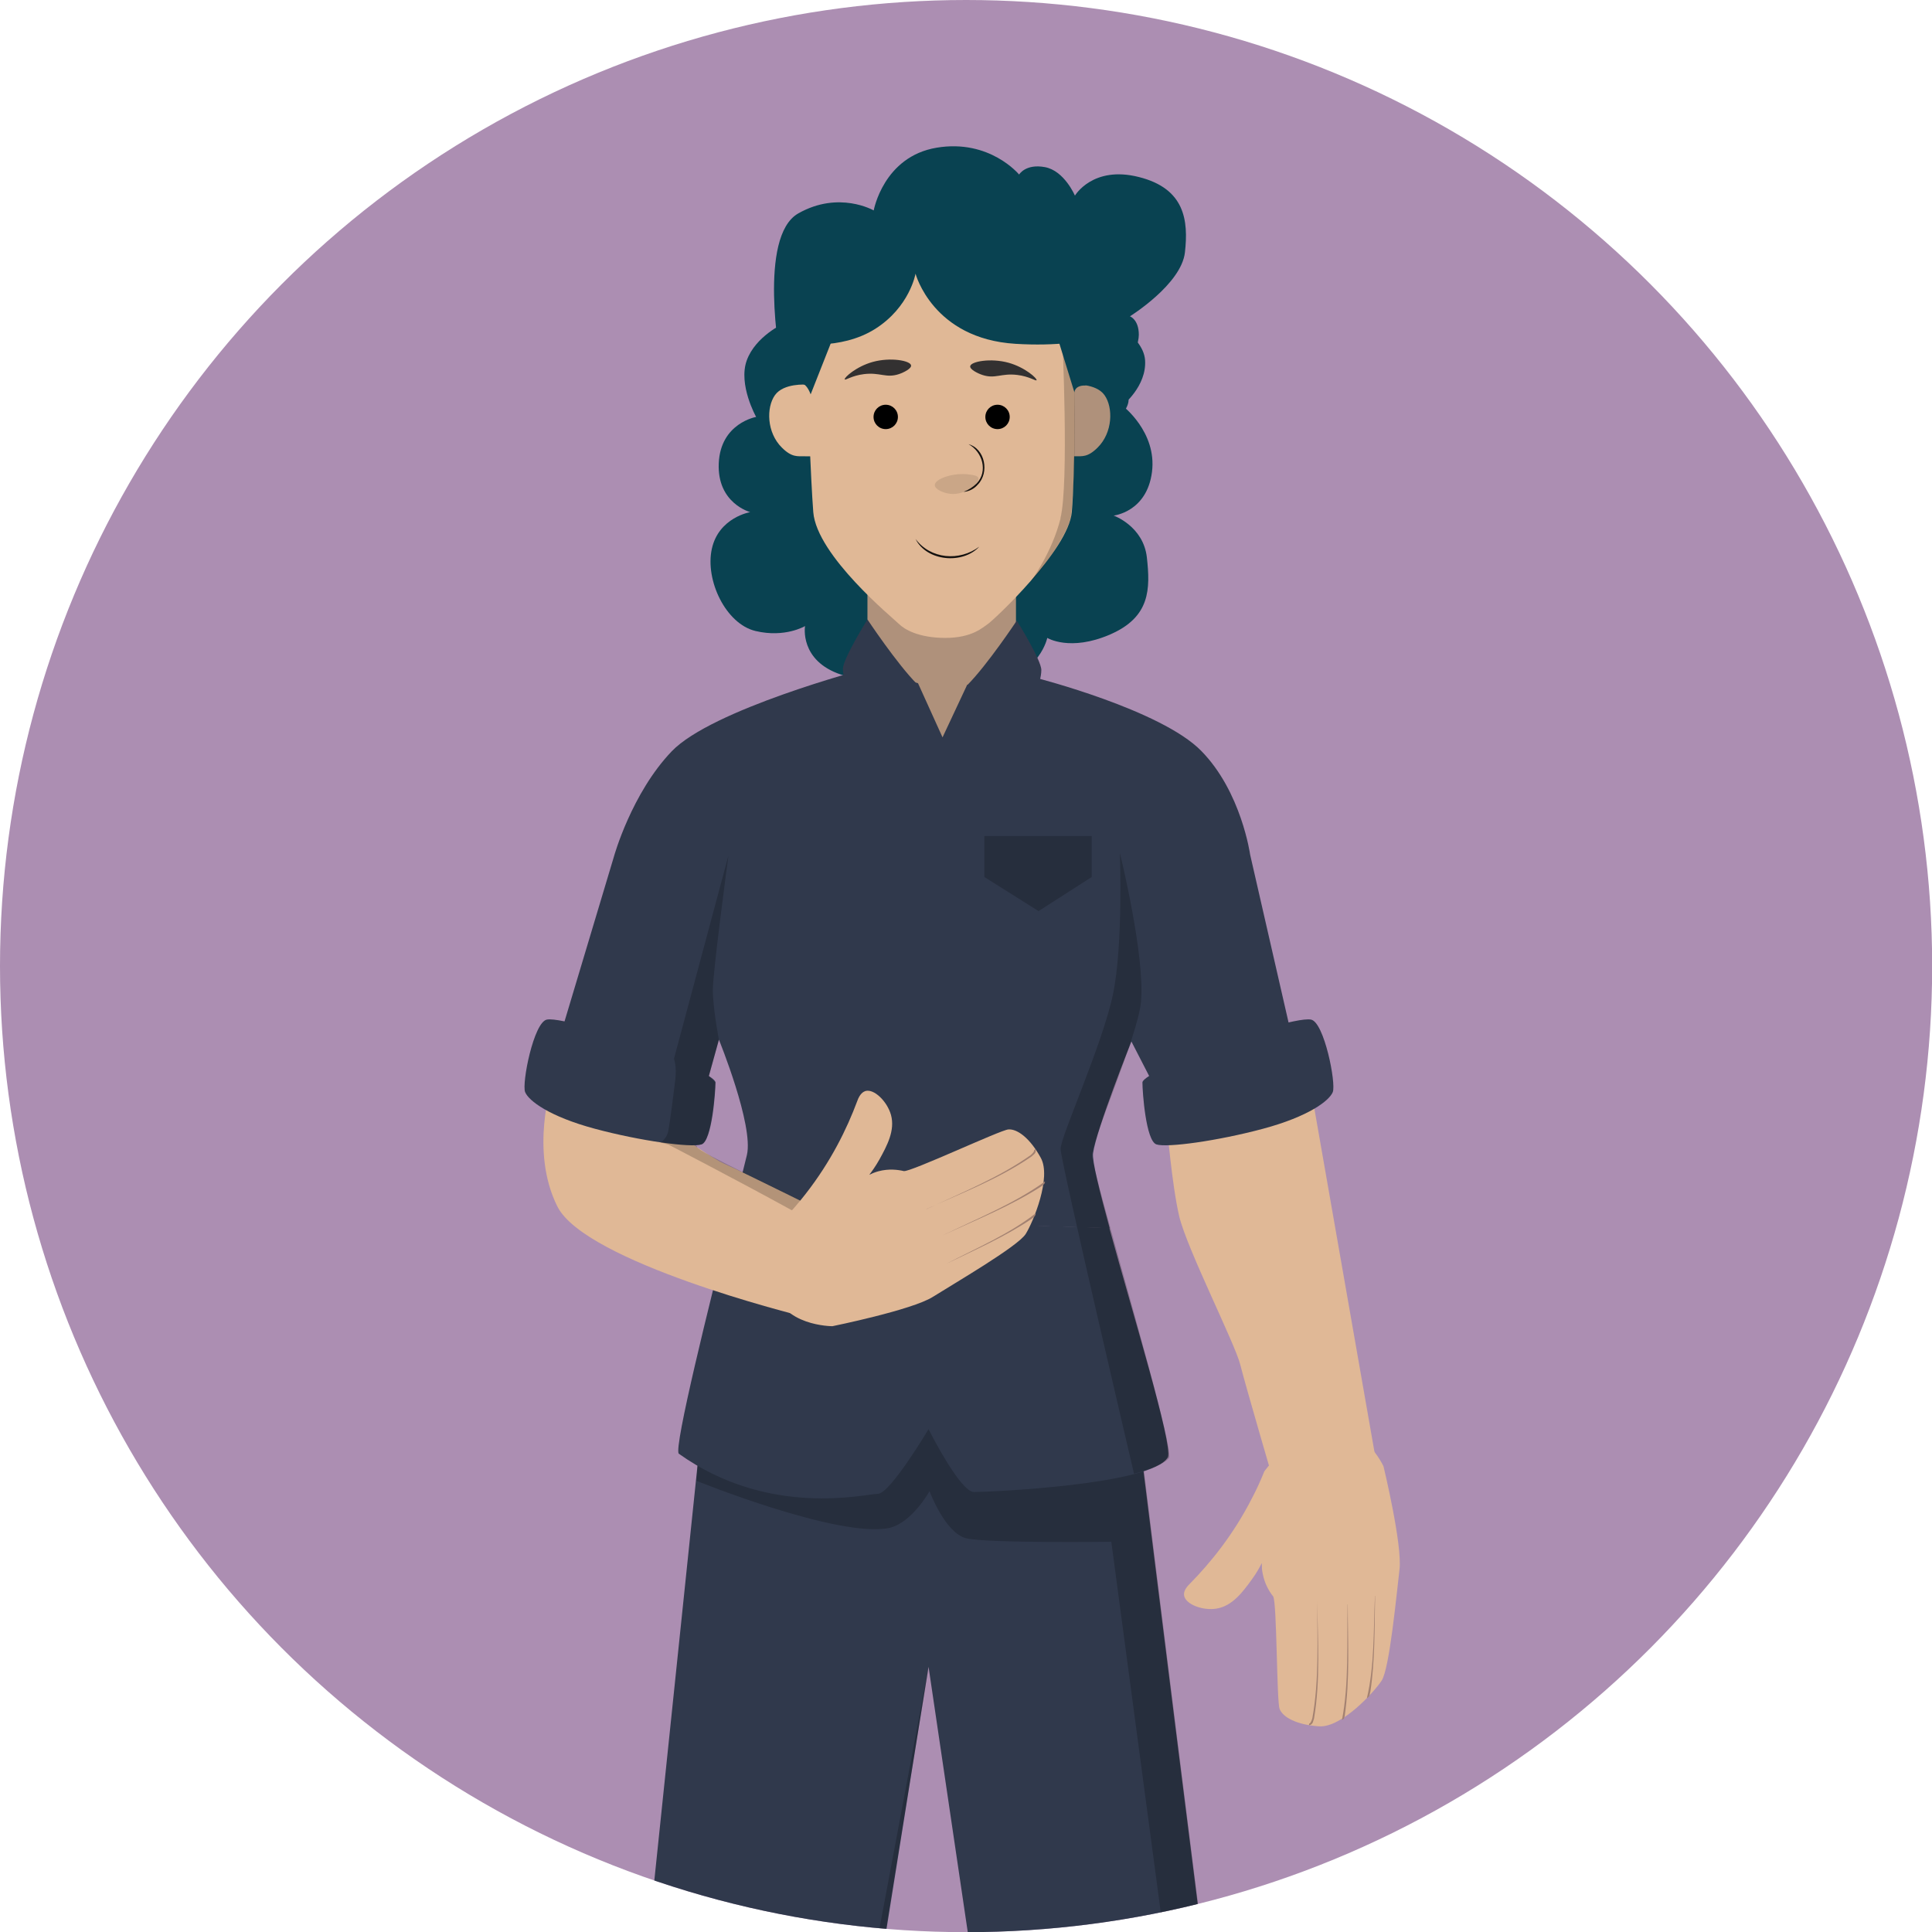 <?xml version="1.0" encoding="UTF-8"?>
<svg xmlns="http://www.w3.org/2000/svg" xmlns:xlink="http://www.w3.org/1999/xlink" viewBox="0 0 117.33 117.33">
  <defs>
    <style>
      .cls-1 {
        fill: #ac8eb2;
      }

      .cls-2 {
        fill: #a38171;
      }

      .cls-3 {
        opacity: .2;
      }

      .cls-3, .cls-4 {
        mix-blend-mode: multiply;
      }

      .cls-5 {
        isolation: isolate;
      }

      .cls-4 {
        opacity: .1;
      }

      .cls-6 {
        fill: #af917b;
      }

      .cls-7 {
        fill: #333131;
      }

      .cls-8 {
        clip-path: url(#clippath);
      }

      .cls-9 {
        fill: none;
      }

      .cls-10 {
        fill: #094251;
      }

      .cls-11 {
        fill: #e0b896;
      }

      .cls-12 {
        fill: #14110f;
      }

      .cls-13 {
        fill: #30394c;
      }
    </style>
    <clipPath id="clippath">
      <circle class="cls-9" cx="58.67" cy="58.67" r="58.67"/>
    </clipPath>
  </defs>
  <g class="cls-5">
    <g id="Layer_2" data-name="Layer 2">
      <g id="Layer_1-2" data-name="Layer 1">
        <g class="cls-8">
          <circle class="cls-1" cx="58.67" cy="58.67" r="58.67"/>
          <path class="cls-10" d="m46.64,23.01c.33-1.44.75-1.15.75-1.15,0,0-1.38-7.5,1.09-8.9s4.58-.18,4.58-.18c0,0,.59-3.27,3.82-3.81s5.01,1.63,5.01,1.63c0,0,.39-.67,1.57-.45s1.82,1.73,1.82,1.73c0,0,1.08-1.84,3.88-1.13,2.8.7,3.02,2.64,2.8,4.58s-3.34,3.88-3.34,3.88c0,0,.54.19.54,1.12s-1.17,3.25-1.17,3.25c0,0,.31-.17.53.58s-1.61,2.42-1.61,2.42l-19.73-1.4s-.87-.73-.54-2.17Z"/>
          <g>
            <path class="cls-13" d="m42.49,87.75s-6.05,58.03-6.26,60.47-1.8,2.9-1.86,5,2.07,3.91,2.07,3.91l5.52,2.82,5.41-2.5s2.23-1.06,2.76-3.39-1.38-2.97-1.17-5.52c.21-2.55,7.43-47.32,7.43-47.32,0,0,6.67,45.22,7.11,47.85.21,1.27-1.7,1.27-1.17,4.99.33,2.29,3.08,3.39,3.08,3.39l5.92,2.5,5.22-3.03s2.43-.65,2.33-2.76c-.21-4.46-1.49-4.14-1.7-5.09-.79-3.57-8.17-63.23-8.17-63.23l-10.72-1.91h-6.76l-9.04,3.82Z"/>
            <path class="cls-3" d="m42.27,89.92s8.66,3.51,11.74,2.87c1.38-.32,2.44-2.23,2.44-2.23,0,0,.95,2.55,2.23,2.86s8.81.21,8.81.21l7.43,55.7s1.91,1.8,2.12,3.08.11,1.7-.32,2.55-6.46,1.11-6.46,1.11c0,0,3.17.69,3.6,1.64s.42,8.94.42,8.94c0,0,6.29.91,7.86,3.47,1.17,1.91,1.06,4.99,1.17,5.09s1.78-.52,1.78-.52c0,0,.87-4.25-1.47-6.19-1.69-1.67-6.51-2.57-6.51-2.57l-.53-9.02s2.4-.48,2.33-2.76c-.05-1.96-.48-3.77-1.64-4.83-.53-.95-8.38-64.71-8.38-64.71l-26.2-.64-.39,5.94Z"/>
            <path class="cls-3" d="m56.39,101.23l-9.02,48.09s1.59,1.35,1.33,3.84-3.72,3.27-3.72,3.27c0,0,1.6,15.72-4.44,18.48.95-.21,6.42-.69,6.42-.69l.42-16.76s2.55-1.49,2.76-3.39c.21-2.44-1.27-3.18-1.17-5.52,0-2.12,7.43-47.32,7.43-47.32Z"/>
            <path class="cls-10" d="m55.01,39.38s2.65,2.76,5.41,2.12,3.18-2.76,3.18-2.76c0,0,1.38.85,3.82-.21s2.44-2.76,2.23-4.67-2.02-2.55-2.02-2.55c0,0,2.02-.21,2.33-2.65s-1.8-4.03-1.8-4.03c0,0,1.49-1.17,1.38-2.76s-2.73-2.81-2.73-2.81l-5.24-4.78"/>
            <path class="cls-10" d="m61.58,14.28l-12.3.91-1.7,4.46s-1.7.77-2.23,2.24.57,3.43.57,3.43c0,0-2.16.37-2.27,2.81s1.91,2.97,1.91,2.97c0,0-1.91.32-2.33,2.23s.85,4.56,2.65,4.99,3.01-.3,3.01-.3c0,0-.36,2.1,2.19,2.95s3.93-1.59,3.93-1.59c0,0,2.65,2.76,5.41,2.12"/>
            <polygon class="cls-6" points="52.68 34.71 52.68 42.67 57.35 48.82 61.7 42.88 61.7 34.71 52.68 34.71"/>
            <path class="cls-13" d="m67.37,74.58c1.43,5.23,3.85,13.1,3.56,13.91-.95,1.7-10.93,2.12-11.78,2.12s-2.76-3.82-2.76-3.82c0,0-2.33,3.93-3.08,3.93s-6.58,1.49-12.09-2.44c-.31-.39,1.87-9.15,3.2-14.41l22.95.7Z"/>
            <path class="cls-13" d="m44.42,73.88c.47-1.85.83-3.27.94-3.74.42-1.8-1.7-7-1.7-7l-1.06,3.82-8.49-4.35,3.18-10.61s1.06-3.82,3.5-6.37,11.67-4.99,11.67-4.99l3.29.85,1.49,3.29,1.49-3.18,4.24-.42s7.54,1.93,9.98,4.42c2.44,2.48,2.97,6.3,2.97,6.3l2.55,11.14-7.96,3.71-1.8-3.5s-2.12,5.3-2.33,6.79c-.06.45.38,2.24,1.01,4.55l-22.95-.7Z"/>
            <polygon class="cls-3" points="59.78 50.77 66.3 50.77 66.3 53.26 63.07 55.33 59.78 53.26 59.78 50.77"/>
            <path class="cls-9" d="m72.95,45.6c2.44,2.48,2.97,6.3,2.97,6.3l2.55,11.14-7.96,3.71-1.8-3.5s-2.12,5.3-2.33,6.79,4.99,17.29,4.56,18.46c-.95,1.7-10.93,2.12-11.78,2.12s-2.76-3.82-2.76-3.82c0,0-2.33,3.93-3.08,3.93s-6.58,1.49-12.09-2.44c-.69-.87,3.7-16.28,4.14-18.14s-1.7-7-1.7-7l-1.06,3.82-8.49-4.35,3.18-10.61s1.06-3.82,3.5-6.37,11.67-4.99,11.67-4.99l3.29.85,1.49,3.29,1.49-3.18,4.24-.42s7.54,1.93,9.98,4.42Z"/>
            <path class="cls-13" d="m51.19,40.62c0-.61,1.49-3,1.49-3,0,0,1.8,2.71,3.02,3.93-.27.37-2.07,3.98-2.07,3.98,0,0-2.44-3.29-2.44-4.91Z"/>
            <path class="cls-13" d="m63.24,40.69c0-.61-1.49-3-1.49-3,0,0-1.8,2.71-3.02,3.93.27.37,2.07,3.98,2.07,3.98,0,0,2.44-3.29,2.44-4.91Z"/>
            <path class="cls-3" d="m68.01,51.84s.21,5.53-.42,8.55-3.18,8.64-3.18,9.38,4.46,19.73,4.46,19.73c0,0,1.7-.43,2.12-.95s-4.67-17.4-4.67-18.35c0-1.06,2.76-7.21,2.97-9.34.27-2.75-1.27-9.02-1.27-9.02Z"/>
            <path class="cls-11" d="m83.59,88.92l-6.15,1.38s-1.8-6.15-2.12-7.43-3.26-7.08-3.71-9.02-.74-5.52-.74-5.52l8.7-2.44,4.03,23.02Z"/>
            <path class="cls-13" d="m79.62,61.92c-.8-.16-4.62,1.11-4.62,1.11,0,0-5.62,2.13-5.62,2.71s.21,3.55.85,3.76,3.71-.21,6.47-.95,4.03-1.7,4.24-2.23-.52-4.24-1.32-4.4Z"/>
            <path class="cls-11" d="m48.47,79.88l2.44-5.82s-5.74-2.86-6.94-3.39-6.4-4.45-8.22-5.24-2.22.31-2.22.31c0,0-1.38,4.14.32,7.53s14.62,6.6,14.62,6.6Z"/>
            <path class="cls-13" d="m33.21,61.92c.8-.16,4.62,1.11,4.62,1.11,0,0,5.62,2.13,5.62,2.71s-.21,3.55-.85,3.76-3.71-.21-6.47-.95-4.03-1.7-4.24-2.23.52-4.24,1.32-4.4Z"/>
            <path class="cls-3" d="m49.97,73.59c-2.65-1.38-7.53-3.61-7.64-3.93.06-.14-.37-.05.27-.16s.85-3.76.85-3.76l-.4-.39.61-2.21s-.37-1.91-.37-3.02.95-8.17.95-8.17l-3.31,12.35s.18.43.08,1.28-.32,2.55-.42,3.08-.48.72-.48.72l.48.13s4.19,2.17,7.48,3.98l1.91.11Z"/>
            <path id="Ear_L" data-name="Ear L" class="cls-6" d="m65.17,23.36s1.38-.11,1.91.64.5,2.27-.42,3.18c-.61.61-.95.52-1.38.53-.49.01-1.21.03-1.7-.42-.99-.92-.48-3.09.64-3.61.26-.12.95-.32.95-.32Z"/>
            <path id="Ear_R" data-name="Ear R" class="cls-11" d="m48.97,23.36s-1.38-.11-1.91.64-.5,2.27.42,3.18c.61.61.95.52,1.38.53.49.01,1.21.03,1.7-.42.99-.92.48-3.09-.64-3.61-.26-.12-.95-.32-.95-.32Z"/>
            <path id="Face" class="cls-11" d="m50.03,16.78c-.95,2.65-1.01,6.63-1.01,6.63,0,0,.22,5.79.37,7.69.21,2.65,4.88,6.47,5.2,6.79s1.18.85,2.82.85,2.27-.64,2.59-.85,4.88-4.46,5.09-6.79.16-7.69.16-7.69c0,0,.16-3.55-1.22-6.74s-3.61-4.46-6.9-4.46-6.15,1.91-7.11,4.56Z"/>
            <path id="Face-2" data-name="Face" class="cls-9" d="m50.03,16.78c-.95,2.65-.95,7.53-.95,7.53,0,0,.17,4.88.32,6.79.21,2.65,4.88,6.47,5.2,6.79s1.18.85,2.82.85,2.27-.64,2.59-.85,4.88-4.46,5.09-6.79.11-6.79.11-6.79c0,0,.21-4.46-1.17-7.64s-3.61-4.46-6.9-4.46-6.15,1.91-7.11,4.56Z"/>
            <g id="Mouth">
              <path class="cls-12" d="m55.6,32.73c.91,1.23,2.67,1.37,3.87.47-1.01,1.09-3.2.89-3.87-.47h0Z"/>
            </g>
            <g id="Nose">
              <path class="cls-12" d="m58.8,26.97c1.03.27,1.3,1.73.58,2.46-.22.26-.54.42-.86.44.3-.12.57-.29.79-.51.71-.74.35-1.93-.5-2.39h0Z"/>
            </g>
            <g id="Eye_L" data-name="Eye L">
              <circle cx="60.58" cy="25.32" r=".69"/>
              <path d="m60.58,26.06c-.41,0-.74-.33-.74-.74s.33-.74.74-.74.74.33.74.74-.33.74-.74.74Zm0-1.38c-.35,0-.64.29-.64.64s.29.64.64.64.64-.29.64-.64-.29-.64-.64-.64Z"/>
            </g>
            <g id="Eye_R" data-name="Eye R">
              <circle cx="53.79" cy="25.32" r=".69"/>
              <path d="m53.79,26.06c-.41,0-.74-.33-.74-.74s.33-.74.74-.74.74.33.74.74-.33.74-.74.74Zm0-1.38c-.35,0-.64.29-.64.64s.29.64.64.64.64-.29.64-.64-.29-.64-.64-.64Z"/>
            </g>
            <path id="Eyebrow_L" data-name="Eyebrow L" class="cls-7" d="m58.92,22.24c-.03.19.44.43.74.53.78.26,1.14-.12,2.12,0,.74.09,1.13.39,1.17.32.05-.1-.69-.78-1.7-1.06-1.08-.3-2.29-.08-2.33.21Z"/>
            <path id="Eyebrow_R" data-name="Eyebrow R" class="cls-7" d="m55.33,22.19c.03.19-.44.43-.74.53-.78.26-1.14-.12-2.12,0-.74.09-1.13.39-1.17.32-.05-.1.69-.78,1.7-1.06,1.08-.3,2.29-.08,2.33.21Z"/>
            <path class="cls-3" d="m64.4,31.47c.53-2.12.11-11.03.11-11.03l.72.29.03,2.68s.11,5.09-.21,7.85c-.11,1.17-2.17,3.87-2.44,4.03,0,0,1.27-1.7,1.8-3.82Z"/>
            <path class="cls-4" d="m59.42,29.03c-.04-.14-.29-.18-.53-.21-.97-.15-2.13.26-2.12.64,0,.26.54.49.95.53.91.1,1.78-.66,1.7-.95Z"/>
            <path class="cls-10" d="m48.7,23.31c.31,0,.53.64.53.64l1.59-4.03-2.97.74s.54,2.66.85,2.65Z"/>
            <path class="cls-10" d="m65.89,23.41c-.64,0-.64.42-.64.42l-.95-3.08,1.49-.74s.74,3.4.11,3.39Z"/>
            <g>
              <path class="cls-11" d="m76.63,94.94c0,.18,0,.39.05.61.12.65.42,1.13.64,1.4.23.37.21,6.38.39,6.83.2.52,1.05.97,2.4,1.06,1.35.09,3.32-2.05,3.8-2.78.48-.74.9-5.24,1.08-6.73.19-1.49-.97-6.28-.97-6.28,0,0-1.31-2.82-3.62-2.21-2.31.6-3.62,2.52-3.62,2.52-.21.52-.45,1.06-.74,1.61-1.13,2.22-2.52,3.93-3.79,5.22-.35.34-.36.58-.34.7.08.54,1.13.94,1.97.8.97-.16,1.6-1.02,2.15-1.78.28-.38.47-.73.59-.97Z"/>
              <path class="cls-2" d="m81.85,97.43c0,2.26.14,4.56-.19,6.8-.04.07,0,.16-.16.22.43-2.26.29-4.71.34-7.02h0Z"/>
              <path class="cls-2" d="m80,97.24c.02,2.37.2,4.78-.2,7.13-.06.13-.04.36-.31.41l.02-.11c.08,0,.15-.19.19-.33.42-2.33.29-4.74.3-7.1h0Z"/>
              <path class="cls-2" d="m83.51,96.92c-.04,1.94,0,3.91-.29,5.83-.05.12,0,.27-.21.38.47-1.97.4-4.17.49-6.22h0Z"/>
            </g>
            <g>
              <path class="cls-11" d="m52.78,71.35c.16-.08.35-.16.57-.22.64-.17,1.2-.09,1.54-.01.43.06,5.87-2.5,6.35-2.53.55-.04,1.32.54,1.97,1.73.65,1.19-.45,3.87-.92,4.62-.47.75-4.37,3.02-5.64,3.82-1.27.8-6.1,1.78-6.1,1.78,0,0-3.11,0-3.53-2.35-.43-2.35.76-4.34.76-4.34.38-.41.77-.86,1.15-1.35,1.53-1.96,2.5-3.94,3.13-5.63.16-.46.38-.57.49-.61.53-.16,1.33.63,1.56,1.45.26.95-.25,1.88-.7,2.7-.23.41-.46.73-.63.95Z"/>
              <path class="cls-2" d="m57.24,75.03c2.08-1.02,4.36-1.93,6.22-3.28,0,.16-.09.17-.13.24-1.9,1.24-4.04,2.08-6.09,3.04h0Z"/>
              <path class="cls-2" d="m56.27,73.43c2.14-1.01,4.37-1.9,6.31-3.27.11-.09.25-.24.22-.31l.09-.07c.07.26-.14.34-.24.45-1.96,1.35-4.22,2.21-6.38,3.19h0Z"/>
              <path class="cls-2" d="m57.47,76.75c1.82-.95,3.84-1.81,5.43-3.07-.02.23-.17.25-.26.35-1.62,1.08-3.42,1.87-5.17,2.72h0Z"/>
            </g>
          </g>
          <path class="cls-10" d="m48.31,20.85s2.72.46,4.83-.87,2.46-3.36,2.46-3.36c0,0,1.04,3.95,6.07,4.26,5.03.31,7.23-1.19,7.23-1.19l-4.6-5.63-5.58-2.47-4.17.23-5.44,3.7-.81,5.32Z"/>
        </g>
      </g>
    </g>
  </g>
</svg>